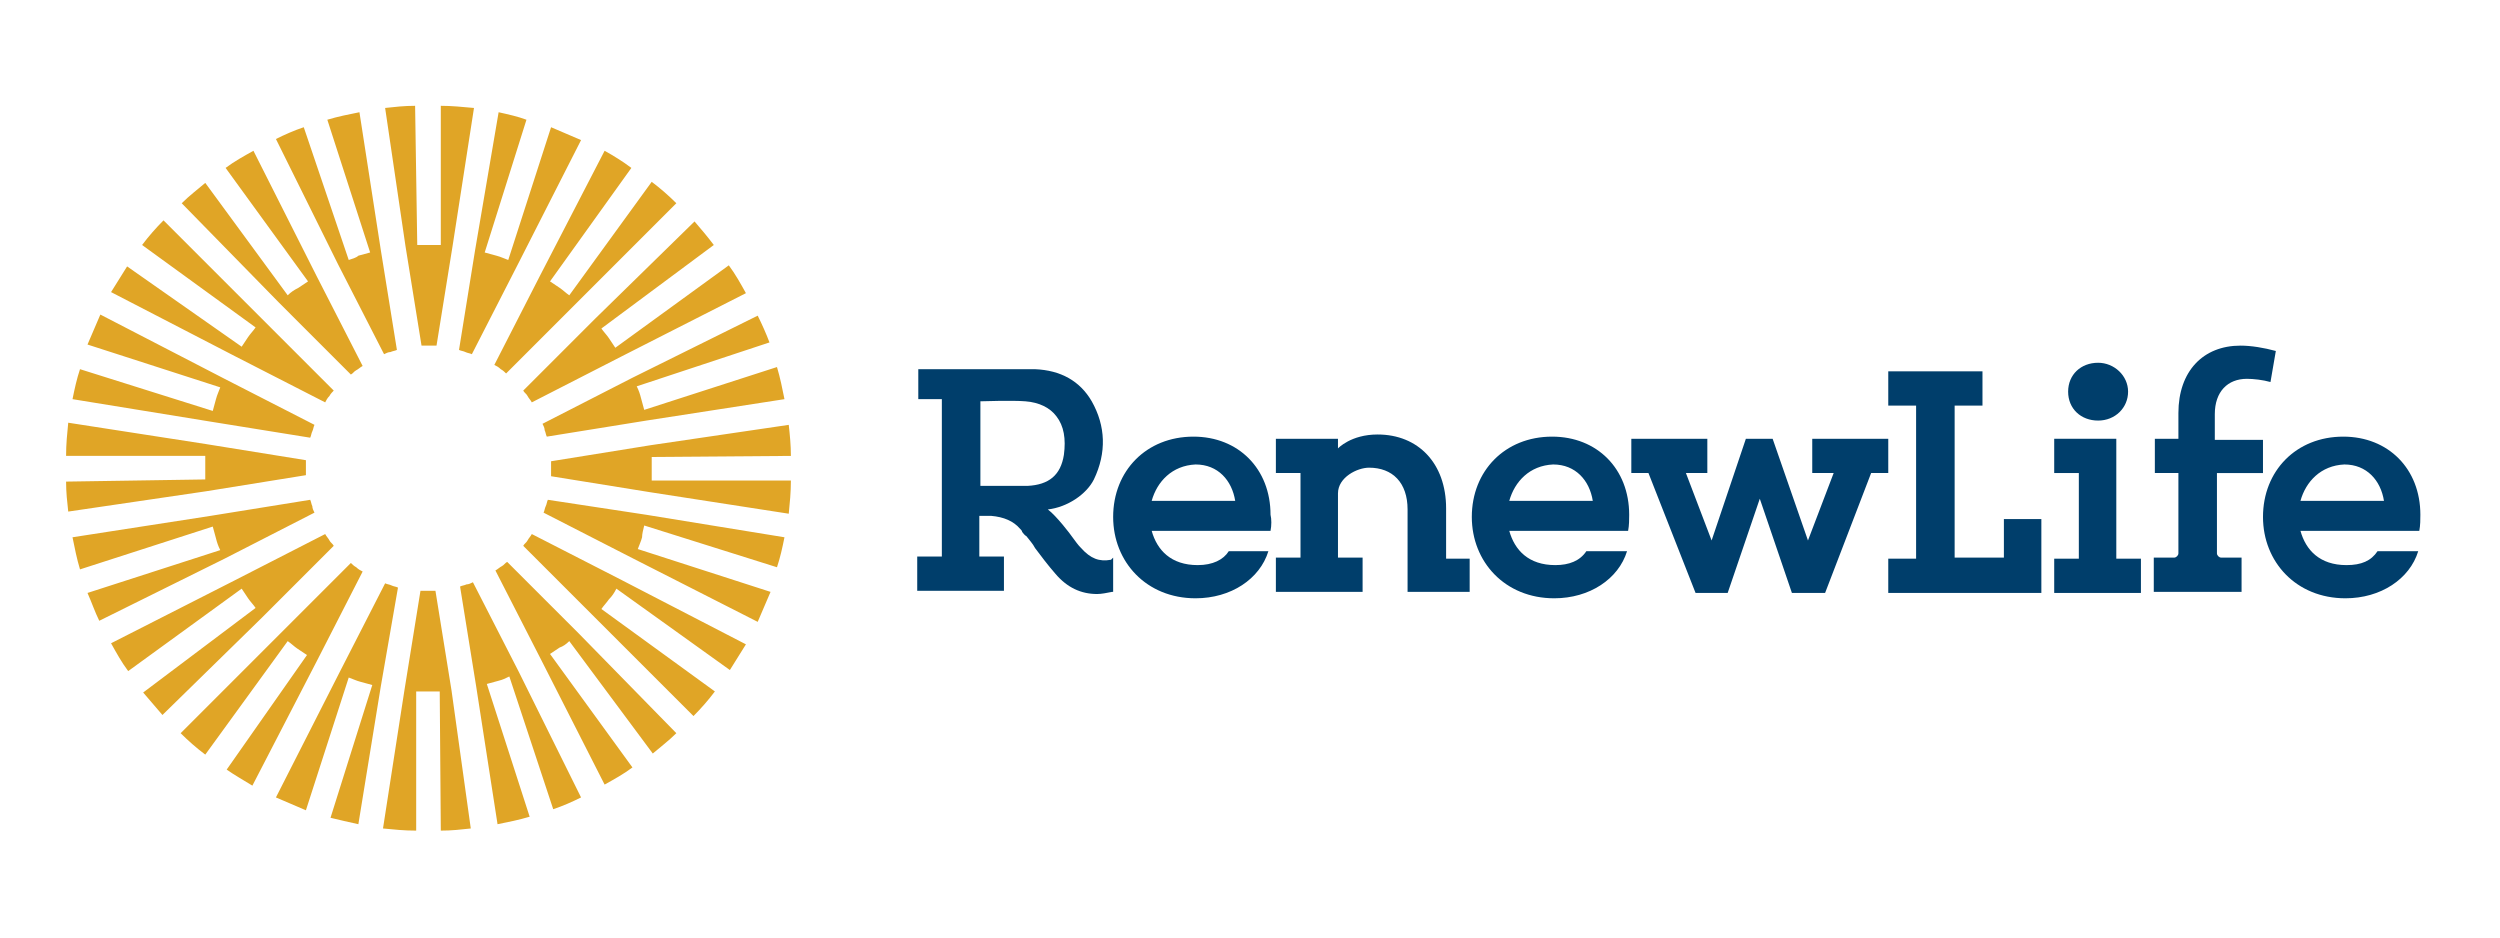 <?xml version="1.0" encoding="UTF-8" standalone="no"?>
<svg
   width="400"
   height="150"
   viewBox="0 0 400 150"
   fill="none"
   version="1.1"
   id="svg8009"
   sodipodi:docname="logo.renew-life.svg"
   inkscape:export-filename="logo.renew-life.png"
   inkscape:export-xdpi="96"
   inkscape:export-ydpi="96"
   inkscape:version="1.2.2 (732a01da63, 2022-12-09)"
   xmlns:inkscape="http://www.inkscape.org/namespaces/inkscape"
   xmlns:sodipodi="http://sodipodi.sourceforge.net/DTD/sodipodi-0.dtd"
   xmlns="http://www.w3.org/2000/svg"
   xmlns:svg="http://www.w3.org/2000/svg">
  <sodipodi:namedview
     id="namedview8011"
     pagecolor="#ffffff"
     bordercolor="#000000"
     borderopacity="0.25"
     inkscape:showpageshadow="2"
     inkscape:pageopacity="0.0"
     inkscape:pagecheckerboard="0"
     inkscape:deskcolor="#d1d1d1"
     showgrid="false"
     inkscape:zoom="4.9176063"
     inkscape:cx="220.83915"
     inkscape:cy="89.677778"
     inkscape:window-width="3840"
     inkscape:window-height="2066"
     inkscape:window-x="-11"
     inkscape:window-y="-11"
     inkscape:window-maximized="1"
     inkscape:current-layer="svg8009" />
  <path
     d="m 184.27,80.139 h 13.361 c -0.514,-3.255 -2.741,-5.824 -6.338,-5.824 -3.769,0.171 -6.167,2.741 -7.023,5.824 z m 19.014,4.796 H 184.27 c 0.856,3.083 3.083,5.482 7.366,5.482 2.398,0 4.111,-0.856 4.968,-2.227 h 6.338 c -1.37,4.454 -5.995,7.537 -11.648,7.537 -7.88,0 -13.19,-5.824 -13.19,-13.019 0,-7.366 5.31,-12.847 12.847,-12.847 7.194,0 12.333,5.139 12.333,12.505 0.171,0.685 0.171,1.713 0,2.569 z"
     fill="#003e6b"
     id="path7981"
     style="stroke-width:1.713" />
  <path
     d="m 241.484,80.139 h 13.361 c -0.514,-3.255 -2.741,-5.824 -6.338,-5.824 -3.769,0.171 -6.167,2.741 -7.023,5.824 z m 19.014,4.796 h -19.014 c 0.856,3.083 3.083,5.482 7.366,5.482 2.227,0 3.94,-0.685 4.968,-2.227 0,0 0,0 0.171,0 h 6.338 c -1.37,4.454 -5.995,7.537 -11.648,7.537 -7.88,0 -13.19,-5.824 -13.19,-13.019 0,-7.366 5.31,-12.847 12.847,-12.847 7.194,0 12.333,5.139 12.333,12.505 0,0.685 0,1.713 -0.171,2.569 z"
     fill="#003e6b"
     id="path7983"
     style="stroke-width:1.713" />
  <path
     d="m 368.073,80.139 h 13.361 c -0.514,-3.255 -2.741,-5.824 -6.338,-5.824 -3.769,0.171 -6.167,2.741 -7.023,5.824 z m 19.014,4.796 h -19.014 c 0.856,3.083 3.083,5.482 7.366,5.482 2.398,0 3.94,-0.685 4.968,-2.227 0,0 0,0 0.171,0 h 6.338 c -1.37,4.454 -5.995,7.537 -11.648,7.537 -7.88,0 -13.19,-5.824 -13.19,-13.019 0,-7.366 5.31,-12.847 12.847,-12.847 7.195,0 12.333,5.139 12.333,12.505 0,0.685 0,1.713 -0.171,2.569 z"
     fill="#003e6b"
     id="path7985"
     style="stroke-width:1.713" />
  <path
     d="m 235.317,89.389 h -3.94 v -8.051 c 0,-7.195 -4.454,-11.819 -10.963,-11.819 -4.282,0 -6.338,2.227 -6.338,2.227 v -1.542 h -9.935 v 5.481 h 3.94 v 13.533 h -3.94 v 5.482 h 13.875 V 89.218 H 214.076 V 78.94 c 0,-2.569 3.083,-4.111 4.968,-4.111 3.769,0 6.167,2.398 6.167,6.681 v 13.19 h 9.935 v -5.31 z"
     fill="#003e6b"
     id="path7987"
     style="stroke-width:1.713" />
  <path
     d="m 164.4,77.741 h -7.537 V 64.208 c 0,0 5.139,-0.171 7.194,0 2.227,0.171 3.94,1.028 4.968,2.398 1.199,1.542 1.542,3.597 1.199,6.167 -0.514,3.255 -2.398,4.796 -5.824,4.968 z m 13.361,11.82 c -1.884,0.343 -3.255,-0.171 -4.796,-1.884 -0.514,-0.514 -0.856,-1.028 -1.37,-1.713 -0.343,-0.514 -2.569,-3.426 -3.94,-4.454 3.083,-0.343 6.167,-2.398 7.366,-4.796 2.056,-4.282 1.884,-8.565 -0.343,-12.505 -1.884,-3.255 -4.968,-4.968 -9.079,-5.139 H 146.927 v 4.796 h 3.769 c 0,2.056 0,14.903 0,25.181 h -3.94 v 5.482 h 3.94 5.995 3.94 V 89.046 h -3.94 v -6.509 c 0,0 1.37,0 1.884,0 2.056,0.171 3.597,0.856 4.625,2.056 0.171,0.171 0.343,0.343 0.343,0.514 0.171,0.171 0.343,0.514 0.685,0.685 0.514,0.685 1.028,1.199 1.37,1.884 1.028,1.37 2.056,2.741 3.255,4.111 1.884,2.227 4.111,3.255 6.681,3.255 0.685,0 1.542,-0.171 2.398,-0.343 h 0.171 v -5.482 z"
     fill="#003e6b"
     id="path7989"
     style="stroke-width:1.713" />
  <path
     d="m 299.382,75.685 -7.366,19.185 h -5.31 l -5.139,-15.074 -5.139,15.074 h -5.139 l -7.537,-19.185 h -2.741 v -5.482 h 12.162 v 5.482 h -3.426 l 4.111,10.792 5.482,-16.273 h 4.282 l 5.653,16.273 4.111,-10.792 h -3.426 v -5.482 h 12.162 v 5.482 z"
     fill="#003e6b"
     id="path7991"
     style="stroke-width:1.713" />
  <path
     d="m 326.618,94.871 h -24.496 v -5.482 h 4.454 V 64.893 h -4.454 v -5.482 h 15.074 v 5.482 h -4.454 v 24.324 h 7.88 v -6.167 h 5.995 z"
     fill="#003e6b"
     id="path7993"
     style="stroke-width:1.713" />
  <path
     d="m 342.549,94.871 h -13.875 v -5.482 h 3.94 V 75.685 h -3.94 v -5.482 h 9.935 v 19.185 h 3.94 z"
     fill="#003e6b"
     id="path7995"
     style="stroke-width:1.713" />
  <path
     d="m 362.077,70.204 v 5.482 h -7.366 v 12.847 c 0,0.343 0.343,0.685 0.685,0.685 h 3.255 v 5.482 h -14.046 v -5.482 h 3.255 c 0.343,0 0.685,-0.343 0.685,-0.685 V 75.685 h -3.769 v -5.482 h 3.769 v -4.111 c 0,-6.681 3.94,-10.792 9.935,-10.792 1.713,0 3.769,0.343 5.653,0.856 l -0.856,4.968 c -1.199,-0.343 -2.741,-0.514 -3.769,-0.514 -3.083,0 -5.139,2.056 -5.139,5.653 v 4.111 h 7.708 z"
     fill="#003e6b"
     id="path7997"
     style="stroke-width:1.713" />
  <path
     d="m 330.901,62.667 c 0,-2.741 2.056,-4.625 4.796,-4.625 2.569,0 4.796,2.056 4.796,4.625 0,2.569 -2.056,4.625 -4.796,4.625 -2.741,0 -4.796,-1.884 -4.796,-4.625 z"
     fill="#003e6b"
     id="path7999"
     style="stroke-width:1.713" />
  <path
     d="m 79.779,17.958 -3.769,22.097 -2.569,15.931 c 0.343,0.171 0.685,0.171 1.028,0.343 0.343,0.171 0.685,0.171 1.028,0.343 l 7.366,-14.389 10.107,-19.871 C 91.427,21.726 89.714,21.041 88.172,20.356 L 81.32,41.597 C 80.806,41.426 80.121,41.083 79.436,40.912 78.751,40.74 78.237,40.569 77.552,40.398 l 6.681,-21.241 c -1.37,-0.514 -2.912,-0.856 -4.454,-1.199 z m 1.713,90.274 7.023,21.241 c 1.542,-0.514 3.083,-1.199 4.454,-1.884 l -9.935,-20.042 -7.366,-14.389 c -0.343,0.171 -0.685,0.343 -1.028,0.343 -0.343,0.171 -0.685,0.171 -1.028,0.343 l 2.569,15.931 3.426,22.097 c 1.713,-0.343 3.426,-0.685 5.139,-1.199 l -6.852,-21.241 c 0.685,-0.171 1.199,-0.343 1.884,-0.514 0.685,-0.171 1.028,-0.343 1.713,-0.685 z M 64.876,39.37 67.445,55.301 c 0.343,0 0.685,0 1.199,0 0.343,0 0.856,0 1.199,0 l 2.569,-15.931 3.426,-22.097 c -1.884,-0.171 -3.597,-0.343 -5.31,-0.343 v 22.269 c -0.685,0 -1.199,0 -1.884,0 -0.685,0 -1.37,0 -1.884,0 L 66.417,16.93 c -1.713,0 -3.255,0.171 -4.796,0.343 z m 31.861,-15.245 -10.278,19.871 -7.366,14.389 c 0.343,0.171 0.685,0.343 1.028,0.685 0.343,0.171 0.685,0.514 0.856,0.685 L 92.455,48.278 108.214,32.518 c -1.199,-1.199 -2.569,-2.398 -3.94,-3.426 L 91.084,47.25 C 90.57,46.907 90.056,46.393 89.542,46.051 89.029,45.708 88.515,45.366 88.001,45.023 L 101.019,26.865 c -1.37,-1.028 -2.741,-1.884 -4.282,-2.741 z m -5.653,78.454 13.361,17.986 c 1.199,-1.028 2.569,-2.056 3.769,-3.255 L 92.626,101.38 81.149,89.903 c -0.343,0.171 -0.514,0.514 -0.856,0.685 -0.343,0.171 -0.685,0.514 -1.028,0.685 l 7.366,14.389 10.107,19.871 c 1.542,-0.856 3.083,-1.713 4.454,-2.741 L 88.001,104.634 c 0.514,-0.343 1.028,-0.685 1.542,-1.028 0.514,-0.171 1.028,-0.514 1.542,-1.028 z m 30.148,-52.074 -20.042,9.935 -14.389,7.366 c 0.171,0.343 0.343,0.685 0.343,1.028 0.171,0.343 0.171,0.685 0.343,1.028 L 103.418,67.292 125.515,63.866 c -0.343,-1.713 -0.685,-3.426 -1.199,-5.139 l -21.241,6.852 c -0.171,-0.685 -0.343,-1.199 -0.514,-1.884 -0.171,-0.685 -0.343,-1.199 -0.685,-1.884 l 21.241,-7.023 c -0.514,-1.37 -1.199,-2.912 -1.884,-4.282 z M 38.667,55.472 20.338,42.625 c -0.856,1.37 -1.713,2.741 -2.569,4.111 l 19.871,10.278 14.389,7.366 c 0.171,-0.343 0.343,-0.685 0.685,-1.028 0.171,-0.343 0.514,-0.685 0.685,-0.856 L 41.922,51.018 26.162,35.259 c -1.199,1.199 -2.398,2.569 -3.426,3.94 L 40.894,52.389 c -0.343,0.514 -0.856,1.028 -1.199,1.542 -0.343,0.514 -0.685,1.028 -1.028,1.542 z M 55.797,41.597 48.602,20.356 c -1.542,0.514 -3.083,1.199 -4.454,1.884 l 9.935,20.042 7.366,14.389 c 0.343,-0.171 0.685,-0.343 1.028,-0.343 0.343,-0.171 0.685,-0.171 1.028,-0.343 l -2.569,-15.931 -3.426,-22.097 c -1.713,0.343 -3.426,0.685 -5.139,1.199 l 6.852,21.241 c -0.685,0.171 -1.199,0.343 -1.884,0.514 -0.343,0.343 -1.028,0.514 -1.542,0.685 z M 46.033,47.25 32.843,29.264 c -1.199,1.028 -2.569,2.056 -3.769,3.255 L 44.662,48.449 56.139,59.926 c 0.343,-0.171 0.514,-0.514 0.856,-0.685 0.343,-0.171 0.685,-0.514 1.028,-0.685 l -7.366,-14.389 -10.107,-20.042 c -1.542,0.856 -3.083,1.713 -4.454,2.741 l 13.19,18.158 c -0.514,0.343 -1.028,0.685 -1.542,1.028 -0.685,0.343 -1.199,0.685 -1.713,1.199 z M 57.339,131.871 60.936,109.773 63.677,94.014 C 63.334,93.843 62.991,93.843 62.649,93.671 62.306,93.5 61.964,93.5 61.621,93.329 l -7.366,14.389 -10.107,19.871 c 1.542,0.685 3.255,1.37 4.796,2.056 l 6.852,-21.241 c 0.514,0.171 1.199,0.514 1.884,0.685 0.685,0.171 1.199,0.343 1.884,0.514 l -6.681,21.241 c 1.37,0.343 2.912,0.685 4.454,1.028 z M 72.241,110.459 69.672,94.528 c -0.343,0 -0.685,0 -1.199,0 -0.343,0 -0.685,0 -1.199,0 l -2.569,15.931 -3.426,22.097 c 1.713,0.171 3.426,0.343 5.31,0.343 v -22.269 c 0.685,0 1.199,0 1.884,0 0.685,0 1.37,0 1.884,0 l 0.171,22.269 c 1.713,0 3.255,-0.171 4.796,-0.343 z M 15.884,99.324 35.926,89.389 50.315,82.023 C 50.144,81.681 49.973,81.338 49.973,80.995 49.801,80.653 49.801,80.31 49.63,79.968 l -15.931,2.569 -22.097,3.426 c 0.343,1.713 0.685,3.426 1.199,5.139 l 21.241,-6.852 c 0.171,0.685 0.343,1.199 0.514,1.884 0.171,0.685 0.343,1.199 0.685,1.884 L 14,94.871 c 0.685,1.542 1.199,3.083 1.884,4.454 z M 10.917,81.852 33.014,78.597 48.945,76.028 c 0,-0.343 0,-0.685 0,-1.199 0,-0.343 0,-0.685 0,-1.199 L 33.014,71.06 10.917,67.634 c -0.171,1.713 -0.343,3.426 -0.343,5.31 h 22.269 c 0,0.685 0,1.199 0,1.884 0,0.685 0,1.37 0,1.884 L 10.574,77.056 c 0,1.713 0.171,3.255 0.343,4.796 z m 29.463,43.852 10.278,-19.871 7.366,-14.389 c -0.343,-0.171 -0.685,-0.343 -1.028,-0.685 -0.343,-0.171 -0.685,-0.514 -0.856,-0.685 L 44.662,101.551 28.903,117.311 c 1.199,1.199 2.569,2.398 3.94,3.426 L 46.033,102.579 c 0.514,0.343 1.028,0.856 1.542,1.199 0.514,0.343 1.028,0.685 1.542,1.028 l -12.847,18.329 c 1.199,0.856 2.741,1.713 4.111,2.569 z M 25.991,114.398 41.922,98.81 53.399,87.333 c -0.171,-0.343 -0.514,-0.514 -0.685,-0.856 -0.171,-0.343 -0.514,-0.685 -0.685,-1.028 l -14.389,7.366 -19.871,10.107 c 0.856,1.542 1.713,3.083 2.741,4.454 L 38.667,94.185 c 0.343,0.514 0.685,1.028 1.028,1.542 0.343,0.514 0.856,1.028 1.199,1.542 L 22.908,110.801 c 1.028,1.199 2.056,2.398 3.083,3.597 z M 111.126,35.43 95.195,51.018 83.718,62.495 c 0.171,0.343 0.514,0.514 0.685,0.856 0.171,0.343 0.514,0.685 0.685,1.028 l 14.389,-7.366 19.871,-10.107 c -0.856,-1.542 -1.713,-3.083 -2.741,-4.454 L 98.45,55.643 C 98.107,55.129 97.765,54.616 97.422,54.102 97.08,53.588 96.566,53.074 96.223,52.56 L 114.209,39.199 c -1.028,-1.37 -2.056,-2.569 -3.083,-3.769 z m 15.074,32.547 -22.097,3.255 -15.931,2.569 c 0,0.343 0,0.685 0,1.199 0,0.343 0,0.856 0,1.199 l 15.931,2.569 22.097,3.426 c 0.171,-1.713 0.343,-3.426 0.343,-5.31 h -22.269 c 0,-0.685 0,-1.199 0,-1.884 0,-0.685 0,-1.37 0,-1.884 l 22.269,-0.171 c 0,-1.713 -0.171,-3.426 -0.343,-4.968 z m -23.125,16.102 21.241,6.681 c 0.514,-1.542 0.856,-3.083 1.199,-4.796 L 103.418,82.366 87.658,79.968 c -0.171,0.343 -0.171,0.685 -0.343,1.028 -0.171,0.343 -0.171,0.685 -0.343,1.028 l 14.389,7.366 19.871,10.107 c 0.685,-1.542 1.37,-3.255 2.056,-4.796 l -21.241,-6.852 c 0.171,-0.514 0.514,-1.199 0.685,-1.884 0,-0.514 0.171,-1.199 0.343,-1.884 z M 34.042,65.75 12.801,59.069 c -0.514,1.542 -0.856,3.083 -1.199,4.796 l 22.097,3.597 15.931,2.569 c 0.171,-0.343 0.171,-0.685 0.343,-1.028 0.171,-0.343 0.171,-0.685 0.343,-1.028 l -14.389,-7.366 -19.871,-10.278 c -0.685,1.542 -1.37,3.255 -2.056,4.796 l 21.241,6.852 c -0.171,0.514 -0.514,1.199 -0.685,1.884 -0.171,0.685 -0.343,1.199 -0.514,1.884 z m 63.38,30.148 c -0.343,0.514 -0.856,1.028 -1.199,1.542 l 18.158,13.19 c -1.028,1.37 -2.227,2.741 -3.426,3.94 L 95.195,98.81 83.718,87.333 c 0.171,-0.343 0.514,-0.514 0.685,-0.856 0.171,-0.343 0.514,-0.685 0.685,-1.028 l 14.389,7.366 19.871,10.278 c -0.856,1.37 -1.713,2.741 -2.569,4.111 L 98.621,94.185 c -0.343,0.685 -0.685,1.199 -1.199,1.713 z"
     fill="#e0a526"
     id="path8001"
     style="stroke-width:1.713" />
  <defs
     id="defs8007">
    <clipPath
       id="clipPath8005">
      <rect
         width="219.9"
         height="67.7"
         fill="#ffffff"
         id="rect8003"
         x="0"
         y="0" />
    </clipPath>
  </defs>
</svg>

